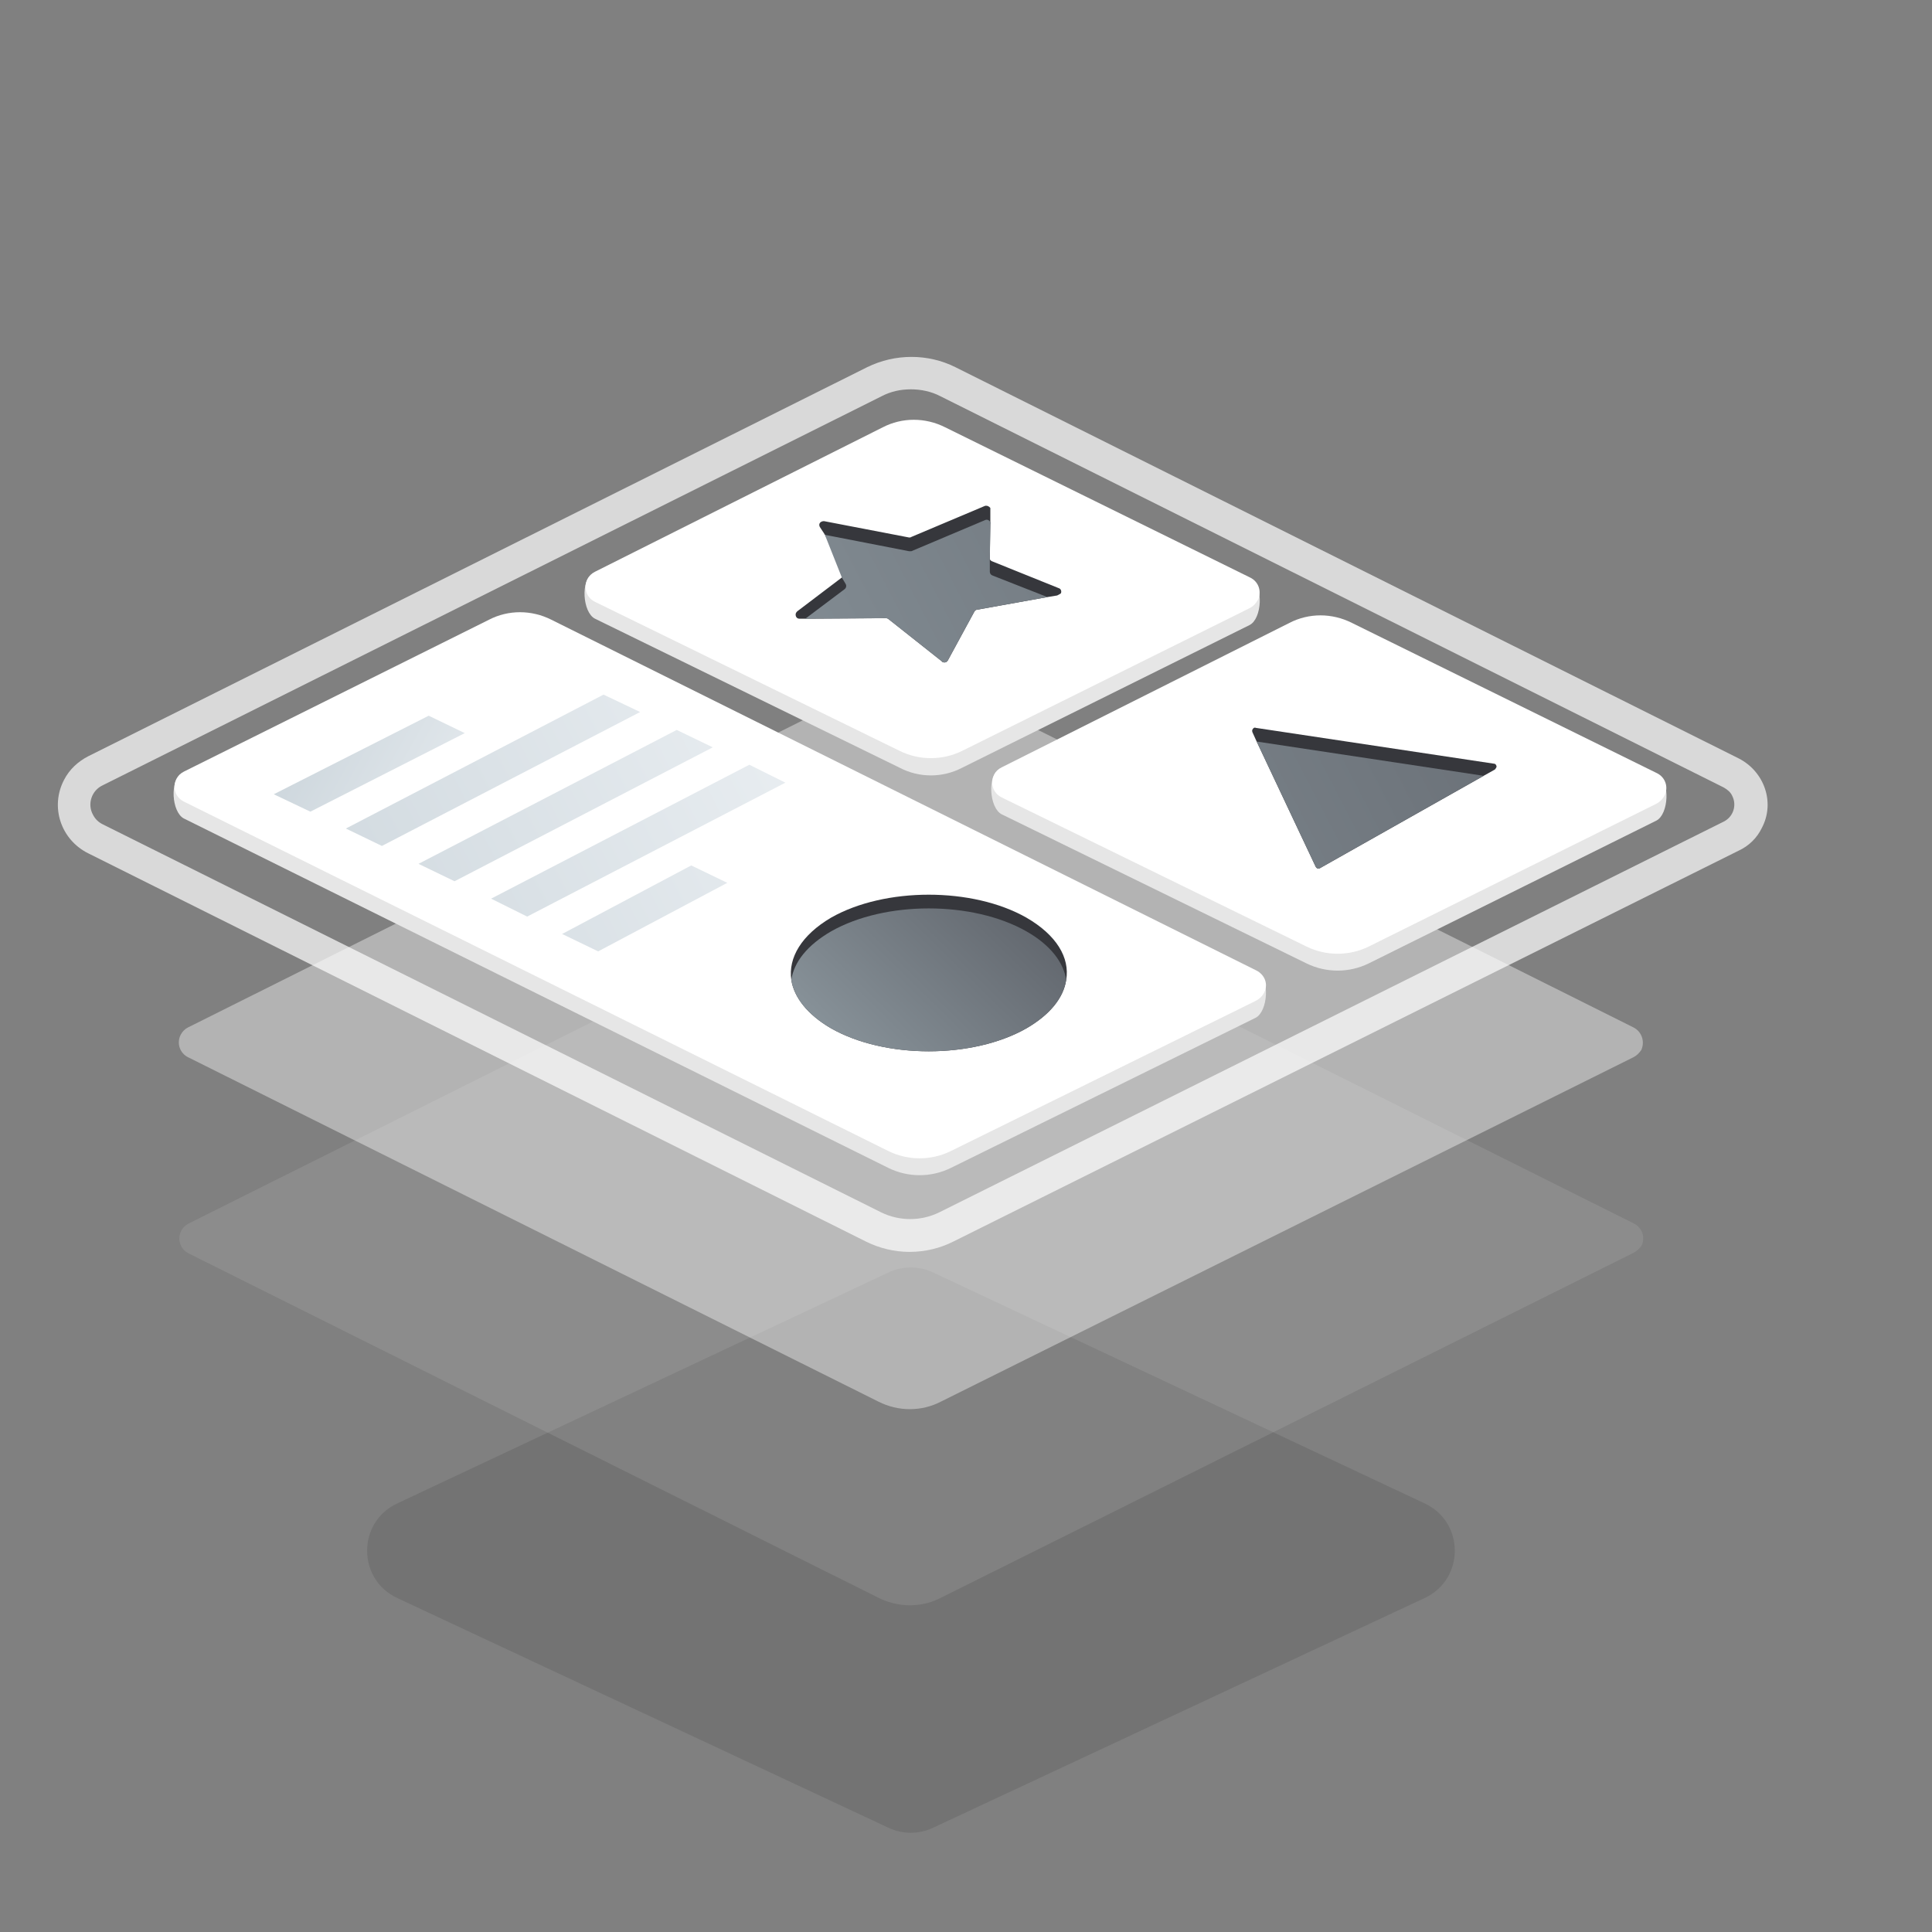 <svg fill="none" height="111" viewBox="0 0 111 111" width="111" xmlns="http://www.w3.org/2000/svg" xmlns:xlink="http://www.w3.org/1999/xlink"><rect x="0" y="0" width="111" height="111" fill="#808080" stroke="none"/><linearGradient id="a"><stop offset="0" stop-color="#cfd8de"/><stop offset="1" stop-color="#f9fbfd"/></linearGradient><linearGradient id="b" gradientUnits="userSpaceOnUse" x1="18.172" x2="34.341" xlink:href="#a" y1="42.239" y2="51.295"/><linearGradient id="c" gradientUnits="userSpaceOnUse" x1="15.6" x2="59.666" xlink:href="#a" y1="50.449" y2="28.132"/><linearGradient id="d" gradientUnits="userSpaceOnUse" x1="17.244" x2="61.31" xlink:href="#a" y1="53.7" y2="31.382"/><linearGradient id="e" gradientUnits="userSpaceOnUse" x1="18.889" x2="62.955" xlink:href="#a" y1="56.95" y2="34.629"/><linearGradient id="f" gradientUnits="userSpaceOnUse" x1="20.546" x2="64.612" xlink:href="#a" y1="60.219" y2="37.899"/><linearGradient id="g"><stop offset="0" stop-color="#88939a"/><stop offset=".05" stop-color="#858f96"/><stop offset="1" stop-color="#4d4f56"/></linearGradient><linearGradient id="h" gradientUnits="userSpaceOnUse" x1="47.292" x2="47.618" xlink:href="#g" y1="30.744" y2="30.574"/><linearGradient id="i" gradientUnits="userSpaceOnUse" x1="37.77" x2="107.494" xlink:href="#g" y1="40.888" y2="4.73"/><linearGradient id="j" gradientUnits="userSpaceOnUse" x1="50.174" x2="120.947" xlink:href="#g" y1="58.115" y2="21.409"/><linearGradient id="k" gradientUnits="userSpaceOnUse" x1="48.632" x2="63.269" xlink:href="#g" y1="60.931" y2="45.996"/><clipPath id="l"><path d="m3 20h99v86h-99z"/></clipPath><g clip-path="url(#l)"><path d="m81.859 86.379c2.302 1.081 2.298 4.356-.006 5.433l-28.257 13.205c-.805.376-1.736.376-2.541-.001l-28.233-13.204c-2.303-1.077-2.306-4.35-.006-5.432l28.233-13.277c.808-.38 1.744-.38 2.553-.001z" fill="#000" opacity=".1"/><g fill="#fff"><path d="m93.835 71.987-39.779 19.811c-1.113.576-2.442.576-3.585 0l-39.624-19.781c-.494-.242-.68-.818-.433-1.302.094-.183.246-.332.433-.424l39.717-19.841c1.113-.576 2.442-.576 3.585 0l39.717 19.841c.494.242.68.818.433 1.302-.124.151-.278.303-.464.394z" opacity=".1"/><path d="m93.835 60.748-39.779 19.781c-1.113.576-2.442.576-3.585 0l-39.655-19.781c-.494-.242-.68-.818-.433-1.302.094-.183.246-.332.433-.424l39.717-19.841c1.113-.576 2.442-.576 3.585 0l39.717 19.841c.494.242.68.818.464 1.303-.124.182-.278.333-.464.424z" opacity=".4"/><path d="m52.263 71.926c-.882-.003-1.75-.21-2.534-.606l-44.662-22.295c-1.576-.788-2.194-2.666-1.391-4.211.309-.606.804-1.06 1.391-1.363l44.755-22.355c1.607-.787 3.493-.787 5.069 0l45.002 22.477c1.483.757 2.101 2.545 1.329 3.998-.275.572-.745 1.033-1.329 1.302l-45.095 22.446c-.773.394-1.638.606-2.534.606zm.062-49.557c-.587 0-1.144.121-1.669.394l-44.755 22.355c-.649.303-.896 1.091-.556 1.696.124.242.309.424.556.545l44.724 22.295c1.051.515 2.287.515 3.338 0l45.064-22.446c.556-.273.773-.939.495-1.484-.093-.212-.278-.363-.495-.485l-45.002-22.477c-.525-.273-1.113-.394-1.7-.394z" opacity=".7"/></g><path d="m72.137 58.477-17.525 8.633c-.552.269-1.161.409-1.777.409-.617 0-1.225-.14-1.777-.409l-40.49-20.083c-.711-.364-.835-2.242-.093-2.605l17.618-7.815c1.113-.576 2.442-.576 3.585 0l40.582 19.266c.711.363.587 2.242-.124 2.605z" fill="#e6e6e6"/><path d="m72.137 57.507-17.525 8.633c-.552.269-1.161.409-1.777.409-.617 0-1.225-.14-1.777-.409l-40.49-20.084c-.495-.242-.68-.818-.433-1.302.094-.183.246-.332.433-.424l17.525-8.724c1.113-.576 2.442-.576 3.585 0l40.49 20.144c.495.242.711.788.464 1.272-.124.242-.309.394-.495.485z" fill="#fff"/><path d="m17.831 46.633 8.871-4.513-2.071-1-8.902 4.513z" fill="url(#b)"/><path d="m21.942 48.602 14.836-7.694-2.102-1-14.805 7.694z" fill="url(#c)"/><path d="m26.115 50.631 14.836-7.694-2.071-1-14.836 7.694z" fill="url(#d)"/><path d="m30.287 52.661 14.836-7.694-2.071-1.03-14.836 7.694z" fill="url(#e)"/><path d="m34.367 54.66 7.418-3.938-2.071-1-7.418 3.938z" fill="url(#f)"/><path d="m71.797 35.909-16.536 8.209c-1.113.576-2.442.576-3.554 0l-17.525-8.573c-.711-.363-.835-2.241-.124-2.575l16.629-7.421c1.113-.576 2.442-.576 3.585 0l17.618 7.785c.711.333.618 2.211-.093 2.575z" fill="#e6e6e6"/><path d="m71.797 34.94-16.536 8.209c-.552.269-1.161.409-1.777.409s-1.225-.14-1.777-.409l-17.525-8.573c-.494-.242-.68-.818-.433-1.302.094-.183.246-.332.433-.424l16.536-8.3c1.113-.576 2.442-.576 3.585 0l17.525 8.633c.495.242.68.818.433 1.302-.124.212-.278.363-.464.454z" fill="#fff"/><path d="m95.164 47.147-16.536 8.209c-.552.269-1.161.409-1.777.409-.617 0-1.225-.14-1.777-.409l-17.525-8.573c-.711-.363-.835-2.242-.124-2.605l16.629-7.421c1.113-.576 2.442-.576 3.585 0l17.618 7.785c.711.363.618 2.242-.093 2.605z" fill="#e6e6e6"/><path d="m95.164 46.178-16.536 8.209c-.552.269-1.161.409-1.777.409s-1.225-.14-1.777-.409l-17.525-8.573c-.494-.242-.68-.818-.433-1.303.094-.183.246-.332.433-.424l16.536-8.3c1.113-.576 2.442-.576 3.585 0l17.525 8.633c.495.242.68.818.433 1.302-.124.212-.278.363-.464.454z" fill="#fff"/><path d="m60.732 34.213-.556.091-4.049.727c-.062 0-.124.061-.154.121l-1.514 2.787c-.062.121-.216.151-.309.091 0 0-.031 0-.031-.03l-3.06-2.423c-.031-.03-.093-.061-.155-.061l-4.636.03h-.34c-.124 0-.216-.091-.216-.242 0-.061.031-.121.093-.182l2.596-1.969.154-.121c.046-.035.077-.085.088-.14.011-.056.002-.113-.027-.163l-1.236-2.03-.278-.424c-.062-.121-.031-.242.093-.303.062-.03.093-.03.154-.03l4.883.939c.031 0 .093 0 .124-.03l4.234-1.787c.124-.03.247.03.309.121v.091.697l-.031 2.06v.091c.024.054.068.097.124.121l3.833 1.545c.124.03.185.182.124.303-.093.061-.154.091-.216.121z" fill="#36373c"/><path d="m47.38 30.669v.031h-.032z" fill="url(#h)"/><path d="m60.176 34.304-4.049.727c-.062 0-.124.061-.155.121l-1.514 2.787c-.062.121-.216.151-.309.091 0 0-.031 0-.031-.03l-3.06-2.423c-.031-.03-.093-.06-.154-.06l-4.636.03 2.256-1.696c.046-.035.077-.085.088-.14.011-.056.002-.113-.027-.163l-.216-.363-.927-2.333c-.031-.03-.031-.061-.031-.121l4.822.939h.124l4.234-1.787c.124-.061.247 0 .309.121 0 .03.031.06 0 .091l-.031 2.06v.697c0 .091.062.182.154.212z" fill="url(#i)"/><path d="m85.891 44.209-.649.363-9.396 5.301c-.093.061-.185.03-.247-.061l-3.4-7.209-.247-.545c-.031-.091 0-.182.093-.242.031 0 .062-.03.093 0l13.692 2.06c.093 0 .154.091.154.182-.031.061-.062.121-.093.151z" fill="#36373c"/><path d="m85.242 44.573-9.396 5.301c-.093.061-.185.03-.247-.061l-3.4-7.209z" fill="url(#j)"/><path d="m61.257 56.296c-.154 1.03-.927 1.999-2.287 2.787-3.091 1.757-8.129 1.757-11.22 0-1.36-.788-2.133-1.787-2.287-2.787-.185-1.272.587-2.575 2.287-3.575 3.091-1.757 8.129-1.757 11.22 0 1.731 1 2.504 2.302 2.287 3.575z" fill="#36373c"/><path d="m61.257 56.296c-.154 1.03-.927 1.999-2.287 2.787-3.091 1.757-8.129 1.757-11.22 0-1.36-.788-2.133-1.787-2.287-2.787.155-1.03.927-1.999 2.287-2.787 3.091-1.757 8.129-1.757 11.22 0 1.391.788 2.133 1.787 2.287 2.787z" fill="url(#k)"/></g></svg>